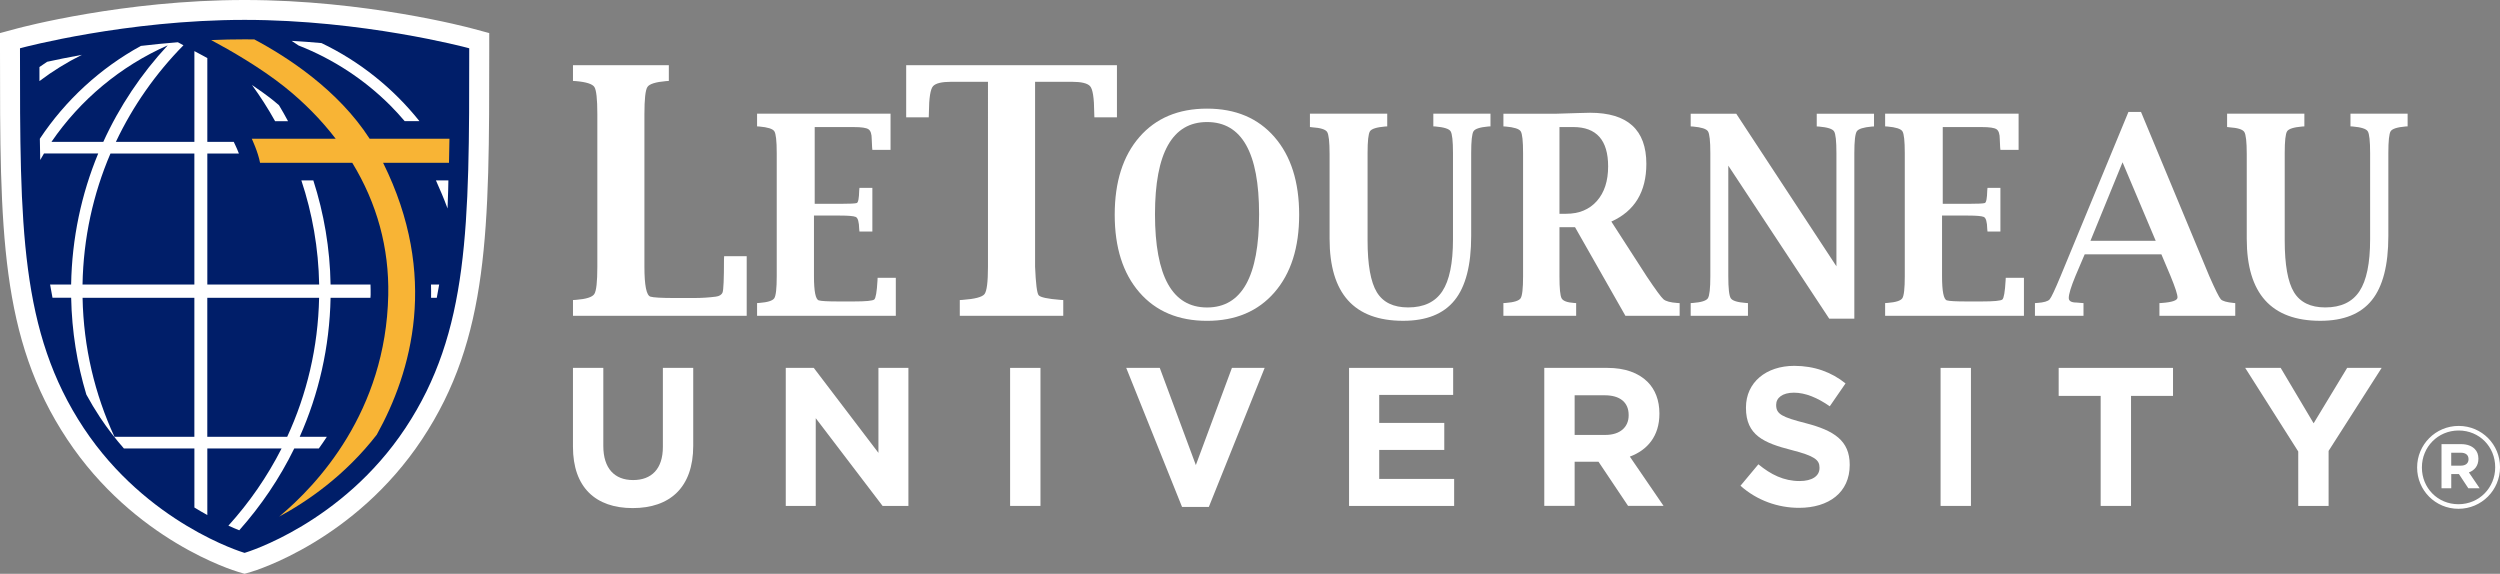 <?xml version="1.0" encoding="UTF-8"?>
<svg id="Layer_2" data-name="Layer 2" xmlns="http://www.w3.org/2000/svg" viewBox="0 0 988.21 226.81">
  <rect x="0" y="0" width="988.21" height="226.81" fill="#808080" stroke="none"/>
  <defs>
    <style>
      .cls-1 {
        fill: #f8b435;
      }

      .cls-1, .cls-2, .cls-3 {
        stroke-width: 0px;
      }

      .cls-2 {
        fill: #fff;
      }

      .cls-3 {
        fill: #001e69;
      }
    </style>
  </defs>
  <g id="Layer_2-2" data-name="Layer 2">
    <g>
      <g>
        <g>
          <path class="cls-2" d="M226.48,176.6v-31.18h12v30.86c0,8.89,4.44,13.48,11.77,13.48s11.77-4.44,11.77-13.09v-31.25h12v30.79c0,16.52-9.27,24.63-23.93,24.63s-23.61-8.18-23.61-24.24Z"/>
          <path class="cls-2" d="M310.6,145.42h11.07l25.56,33.59v-33.59h11.85v54.56h-10.21l-26.42-34.68v34.68h-11.85v-54.56Z"/>
          <path class="cls-2" d="M399.28,145.42h12v54.56h-12v-54.56Z"/>
          <path class="cls-2" d="M445.19,145.42h13.25l14.26,38.42,14.26-38.42h12.94l-22.06,54.95h-10.6l-22.06-54.95Z"/>
          <path class="cls-2" d="M533.26,145.42h41.15v10.68h-29.23v11.07h25.72v10.68h-25.72v11.46h29.62v10.68h-41.54v-54.56Z"/>
          <path class="cls-2" d="M610.42,145.42h24.94c6.94,0,12.31,1.95,15.9,5.53,3.04,3.04,4.68,7.33,4.68,12.47v.16c0,8.81-4.75,14.34-11.69,16.91l13.33,19.48h-14.03l-11.69-17.46h-9.43v17.46h-12v-54.56ZM634.58,171.92c5.85,0,9.2-3.12,9.2-7.72v-.16c0-5.14-3.59-7.79-9.43-7.79h-11.92v15.67h12.16Z"/>
          <path class="cls-2" d="M687.97,192.03l7.09-8.5c4.91,4.05,10.05,6.62,16.29,6.62,4.91,0,7.87-1.95,7.87-5.14v-.16c0-3.04-1.87-4.6-10.99-6.94-10.99-2.81-18.08-5.85-18.08-16.68v-.16c0-9.9,7.95-16.45,19.1-16.45,7.95,0,14.73,2.49,20.26,6.94l-6.23,9.04c-4.83-3.35-9.59-5.38-14.18-5.38s-7.01,2.1-7.01,4.75v.16c0,3.59,2.34,4.75,11.77,7.17,11.07,2.88,17.3,6.86,17.3,16.37v.16c0,10.83-8.26,16.91-20.03,16.91-8.26,0-16.6-2.88-23.15-8.73Z"/>
          <path class="cls-2" d="M767.08,145.42h12v54.56h-12v-54.56Z"/>
          <path class="cls-2" d="M830.36,156.49h-16.6v-11.07h45.2v11.07h-16.6v43.49h-12v-43.49Z"/>
          <path class="cls-2" d="M908.46,178.47l-20.97-33.05h14.03l13.02,21.9,13.25-21.9h13.64l-20.97,32.81v21.75h-12v-21.51Z"/>
        </g>
        <g>
          <path class="cls-2" d="M295.16,124.82h-68.67v-6.22l1.14-.07c4.06-.31,6.49-1.07,7.29-2.3.8-1.22,1.2-4.8,1.2-10.75v-60.37c0-5.95-.39-9.52-1.17-10.72-.78-1.2-3.22-1.98-7.32-2.33l-1.14-.07v-6.23h37.89v6.23l-1.09.07c-4.14.36-6.6,1.13-7.38,2.33-.78,1.2-1.18,4.77-1.18,10.72v60.3c0,7.41.79,11.36,2.37,11.85,1.17.36,4.39.54,9.65.54h7.53c3.07,0,5.97-.18,8.68-.54,1.4-.18,2.29-.74,2.66-1.67.37-.94.56-5.29.56-13.05l.06-1.27h8.92v23.56Z"/>
          <path class="cls-2" d="M354.11,124.82h-54.85v-5.02l.92-.06c3.27-.25,5.23-.87,5.88-1.85.65-.99.97-3.88.97-8.67v-48.69c0-4.8-.32-7.68-.95-8.64-.63-.97-2.6-1.59-5.9-1.88l-.92-.05v-5.02h52.76v14.3h-7.19l-.1-1.02c-.1-1.84-.15-2.91-.15-3.24,0-2.02-.43-3.31-1.29-3.89-.86-.58-2.79-.86-5.8-.86h-15.45v30.34h10.01c3.85,0,6.06-.11,6.63-.32.57-.22.88-1.88.95-4.98l.1-1.02h5.1v17.27h-5.1l-.1-.97c-.07-2.84-.52-4.44-1.37-4.8-.85-.36-2.92-.54-6.21-.54h-10.3v23.97c0,5.97.63,9.16,1.9,9.55.94.29,3.52.43,7.75.43h6.04c4.83,0,7.55-.26,8.14-.78.6-.52,1.02-3.03,1.28-7.53l.05-1.03h7.19v15Z"/>
          <path class="cls-2" d="M390.56,32.33h-14.52c-3.74,0-6.14.57-7.2,1.71-1.06,1.14-1.62,4.63-1.66,10.47l-.06,1.87h-8.92v-20.62h83.31v20.62h-8.92l-.06-1.87c-.04-5.85-.59-9.34-1.66-10.47-1.06-1.14-3.46-1.71-7.2-1.71h-14.52v73.09c.28,6.65.74,10.4,1.39,11.25.64.85,3.53,1.47,8.67,1.87l1.08.07v6.22h-40.9v-6.22l1.08-.07c4.9-.35,7.8-1.12,8.7-2.3.9-1.18,1.36-4.76,1.36-10.75V32.33Z"/>
          <path class="cls-2" d="M477.11,126.82c-11.3,0-20.21-3.75-26.72-11.25-6.51-7.5-9.76-17.73-9.76-30.69s3.25-23.23,9.76-30.71c6.51-7.49,15.42-11.23,26.72-11.23s20.16,3.74,26.67,11.23c6.51,7.49,9.76,17.72,9.76,30.71s-3.25,23.18-9.76,30.69c-6.51,7.5-15.4,11.25-26.67,11.25ZM477.13,121.54c6.87,0,12.02-3.07,15.44-9.21,3.42-6.14,5.13-15.35,5.13-27.63s-1.71-21.29-5.13-27.36c-3.42-6.07-8.57-9.1-15.44-9.1s-11.98,3.04-15.42,9.1c-3.44,6.07-5.16,15.19-5.16,27.36s1.72,21.49,5.16,27.63c3.44,6.14,8.58,9.21,15.42,9.21Z"/>
          <path class="cls-2" d="M517.79,44.94h30.56v5.02l-.88.05c-3.33.29-5.3.91-5.94,1.88-.64.97-.95,3.85-.95,8.64v34.54c0,9.59,1.22,16.4,3.65,20.42,2.44,4.02,6.56,6.03,12.38,6.03,6.19,0,10.7-2.13,13.51-6.39,2.81-4.25,4.22-11.09,4.22-20.5v-34.11c0-4.8-.32-7.68-.95-8.64-.63-.97-2.61-1.59-5.95-1.88l-.87-.05v-5.02h22.59v5.02l-.87.05c-3.27.29-5.21.91-5.83,1.88-.62.97-.93,3.85-.93,8.64v32.82c0,11.48-2.18,19.92-6.53,25.32-4.35,5.43-11.14,8.15-20.36,8.15-19.38,0-29.08-10.8-29.08-32.39v-33.52c0-4.82-.33-7.74-.97-8.74-.65-1.01-2.61-1.62-5.88-1.84l-.92-.11v-5.29Z"/>
          <path class="cls-2" d="M616.43,89.79v19.43c0,4.76.28,7.66.85,8.7.57,1.04,2.19,1.65,4.88,1.83l.87.06v5.02h-28.76v-5.02l.93-.06c3.27-.25,5.23-.87,5.88-1.85.65-.99.97-3.88.97-8.67v-48.69c0-4.8-.31-7.68-.94-8.64-.63-.97-2.6-1.59-5.9-1.88l-.93-.05v-5.02h20.94l8.89-.27,4.42-.11c14.83,0,22.25,6.74,22.25,20.21,0,5.5-1.15,10.15-3.45,13.96-2.3,3.81-5.76,6.76-10.39,8.84l14.04,21.76c3.47,5.18,5.66,8.17,6.58,8.96.92.79,2.75,1.28,5.46,1.46l.92.06v5.02h-21.43l-19.92-35.03h-6.17ZM616.43,84.5h2.67c5.08,0,9.12-1.67,12.1-5.02,2.98-3.35,4.47-7.92,4.47-13.71,0-10.36-4.6-15.55-13.8-15.55h-5.44v34.28Z"/>
          <path class="cls-2" d="M723.06,125.96l-39.89-60.48v43.75c0,4.8.33,7.69.98,8.67.65.99,2.62,1.6,5.92,1.85l.87.06v5.02h-22.64v-5.02l.92-.06c3.27-.25,5.23-.87,5.88-1.85.64-.99.97-3.88.97-8.67v-48.69c0-4.8-.31-7.68-.95-8.64-.63-.97-2.6-1.59-5.9-1.88l-.92-.05v-5.02h18.01l39.6,60.32v-44.72c0-4.8-.31-7.68-.94-8.64-.63-.97-2.6-1.59-5.92-1.88l-.92-.05v-5.02h22.64v5.02l-.88.05c-3.29.29-5.27.91-5.92,1.88-.65.97-.98,3.85-.98,8.64v65.42h-9.96Z"/>
          <path class="cls-2" d="M800.01,124.82h-54.85v-5.02l.93-.06c3.27-.25,5.23-.87,5.87-1.85.65-.99.97-3.88.97-8.67v-48.69c0-4.8-.31-7.68-.94-8.64-.63-.97-2.6-1.59-5.9-1.88l-.93-.05v-5.02h52.76v14.3h-7.19l-.1-1.02c-.1-1.84-.15-2.91-.15-3.24,0-2.02-.43-3.31-1.28-3.89-.86-.58-2.79-.86-5.81-.86h-15.45v30.34h10.01c3.85,0,6.07-.11,6.63-.32.57-.22.88-1.88.95-4.98l.1-1.02h5.1v17.27h-5.1l-.1-.97c-.06-2.84-.52-4.44-1.37-4.8-.85-.36-2.92-.54-6.21-.54h-10.29v23.97c0,5.97.63,9.16,1.9,9.55.94.29,3.52.43,7.75.43h6.05c4.83,0,7.55-.26,8.15-.78.59-.52,1.02-3.03,1.28-7.53l.05-1.03h7.19v15Z"/>
          <path class="cls-2" d="M824.04,100.54l-3.65,8.57c-1.76,4.25-2.64,7.16-2.64,8.7,0,1.19,1.02,1.78,3.06,1.78.29.04.91.09,1.84.16l.92.06v5.02h-19.19v-5.02l.92-.06c2.59-.18,4.22-.65,4.88-1.4.67-.76,2.11-3.84,4.35-9.23l26.81-64.88h4.96l27.01,64.94c2.36,5.36,3.88,8.4,4.54,9.12.66.72,2.36,1.2,5.08,1.46l.63.06v5.02h-29.97v-5.02l.92-.06c4.08-.29,6.15-.99,6.22-2.11.07-1.08-.86-3.94-2.77-8.59l-3.6-8.52h-30.33ZM826.31,95.19h25.81l-13.11-31.04-12.69,31.04Z"/>
          <path class="cls-2" d="M880.32,44.94h30.56v5.02l-.88.05c-3.33.29-5.3.91-5.94,1.88-.64.97-.95,3.85-.95,8.64v34.54c0,9.59,1.22,16.4,3.65,20.42,2.44,4.02,6.56,6.03,12.38,6.03,6.19,0,10.7-2.13,13.51-6.39,2.81-4.25,4.22-11.09,4.22-20.5v-34.11c0-4.8-.31-7.68-.95-8.64-.63-.97-2.61-1.59-5.95-1.88l-.87-.05v-5.02h22.59v5.02l-.87.05c-3.27.29-5.21.91-5.83,1.88-.62.97-.92,3.85-.92,8.64v32.82c0,11.48-2.18,19.92-6.53,25.32-4.36,5.43-11.14,8.15-20.36,8.15-19.38,0-29.08-10.8-29.08-32.39v-33.52c0-4.82-.33-7.74-.97-8.74-.65-1.01-2.61-1.62-5.88-1.84l-.92-.11v-5.29Z"/>
        </g>
        <g>
          <path class="cls-3" d="M189.44,15.1v.85c0,72.49,0,116.25-26.38,156.01-26.07,39.32-65.67,51.28-66.07,51.4l-.31.09-.31-.09c-.4-.12-40-12.07-66.07-51.4C3.94,132.19,3.94,88.44,3.94,15.94v-.85l.82-.22c.43-.12,43.12-11.51,91.93-11.51s91.51,11.39,91.93,11.51l.82.22Z"/>
          <g>
            <path class="cls-1" d="M177.64,54.85h-31.52c-12.44-19.31-32.54-32.33-45.59-39.27-1.28-.02-2.56-.03-3.84-.03-4.47,0-8.89.1-13.22.29,7.56,4.04,19.48,10.89,28.98,18.46,7.68,6.13,14.48,13.03,20.25,20.55h-33.17s2.45,5.16,3.27,9.5h36.44c9.82,16.08,14.61,33.68,14.23,52.32-.95,46.15-28.11,75.04-43.12,87.53,11-5.92,25.98-16.14,38.58-32.37,13.73-24.72,24.67-62.83,2.5-107.48h26.05c.08-3.1.13-6.27.18-9.5Z"/>
            <g>
              <path class="cls-2" d="M170.4,117.71h2.25c.34-1.72.65-3.47.95-5.24h-3.23c.05,1.77.06,3.51.03,5.24Z"/>
              <path class="cls-2" d="M18.64,24.42c-1.03.68-2.05,1.36-3.05,2.07,0,1.87,0,3.73,0,5.56,5.24-3.96,10.86-7.44,16.8-10.38-5.52,1-10.18,1.96-13.75,2.75Z"/>
              <path class="cls-2" d="M113.85,47.89c-1.14-2.13-2.33-4.24-3.57-6.3-.73-.61-1.43-1.24-2.18-1.83-2.68-2.14-5.57-4.2-8.51-6.18,3.33,4.57,6.39,9.35,9.15,14.32h5.1Z"/>
              <path class="cls-2" d="M118.06,18c13.7,5.37,26.03,13.49,36.25,23.72,1.97,1.98,3.85,4.04,5.66,6.17h5.83c-10.36-12.99-23.58-23.61-38.72-30.86-3.82-.35-7.78-.64-11.8-.88.91.58,1.85,1.24,2.78,1.86Z"/>
              <path class="cls-2" d="M172.32,71.32c2.07,4.78,2.73,6.08,4.59,11.09.28-6.64.28-9.35.33-11.09h-4.91Z"/>
              <path class="cls-2" d="M126.03,177.27c1.07-1.48,2.12-3.01,3.16-4.6h-10.73c7.52-16.87,11.83-35.43,12.21-54.96h15.76c.01-.4.06-.78.07-1.19.03-1.36-.02-2.7-.05-4.05h-15.78c-.24-14.34-2.63-28.15-6.82-41.16h-4.73c4.32,12.98,6.78,26.8,7.04,41.16h-44.21v-51.79h12.48c-.48-1.24-.94-2.3-1.2-2.84l-.83-1.76h-10.45V22.95c-.59-.32-1.2-.66-1.76-.96l-3.35-1.79v35.89h-31.04c6.71-14.2,15.78-27.09,26.72-38.2l-2.22-1.19c-5.05.41-9.98.89-14.62,1.45-16.09,8.83-29.81,21.45-39.93,36.69.04,2.85.09,5.66.15,8.4.49-.86.97-1.73,1.49-2.57h21.43c-6.63,16.02-10.39,33.48-10.7,51.79h-8.32c.3,1.77.61,3.52.95,5.24h7.38c.26,13.28,2.34,26.1,6,38.26,1.66,3.05,3.46,6.06,5.43,9.04,2.97,4.47,6.14,8.54,9.41,12.26h27.87v23.35c1.77,1.09,3.48,2.08,5.11,2.98v-26.33h29.36c-5.64,11.11-12.73,21.36-21.03,30.52,1.65.75,3.08,1.35,4.29,1.83,8.64-9.72,16-20.58,21.75-32.35h9.71ZM20.34,56.08c11.4-16.65,27.32-29.95,45.96-38.16-10.43,11.22-19.06,24.09-25.47,38.16h-20.49ZM76.83,172.67h-31.58c-7.76-16.8-12.24-35.38-12.61-54.96h44.19v54.96ZM76.83,112.47h-44.21c.33-18.35,4.2-35.84,11.05-51.79h33.16v51.79ZM81.94,172.67v-54.96h44.2c-.39,19.58-4.86,38.16-12.62,54.96h-31.58Z"/>
            </g>
            <path class="cls-2" d="M192.81,12.92l-6.06-1.63c-1.7-.46-42.27-11.29-90.06-11.29S8.33,10.83,6.63,11.29l-6.06,1.63-.57.15v6.86c0,70.89,0,113.67,26.56,153.72,26.53,40.02,65.96,51.93,67.62,52.42l2.29.67.22.06.22-.06,2.3-.67c1.67-.49,41.1-12.43,67.62-52.42,26.56-40.05,26.56-82.83,26.56-153.72v-6.86l-.57-.15ZM185.48,19.09v.81c0,69.4,0,111.29-25.25,149.35-24.96,37.65-62.87,49.09-63.25,49.2l-.3.09-.3-.09c-.38-.11-38.29-11.55-63.26-49.2C7.9,131.19,7.9,89.3,7.9,19.9v-.81l.78-.21c.41-.11,41.28-11.02,88.01-11.02s87.6,10.91,88.01,11.02l.78.21Z"/>
          </g>
        </g>
      </g>
      <path class="cls-2" d="M955.45,184.83v-.09c0-8.92,7.24-16.38,16.43-16.38s16.34,7.38,16.34,16.29v.09c0,8.92-7.24,16.38-16.43,16.38s-16.34-7.38-16.34-16.29ZM986.31,184.74v-.09c0-8.01-6.2-14.48-14.44-14.48s-14.53,6.56-14.53,14.57v.09c0,8.01,6.2,14.48,14.44,14.48s14.53-6.56,14.53-14.57ZM965.09,175.56h7.74c2.35,0,4.16.68,5.39,1.9.95.95,1.45,2.26,1.45,3.8v.09c0,2.81-1.54,4.57-3.76,5.39l4.25,6.25h-4.48l-3.71-5.61h-3.03v5.61h-3.85v-17.42ZM972.78,184.06c1.95,0,2.99-1.04,2.99-2.49v-.09c0-1.67-1.18-2.53-3.08-2.53h-3.76v5.11h3.85Z"/>
    </g>
  </g>
</svg>